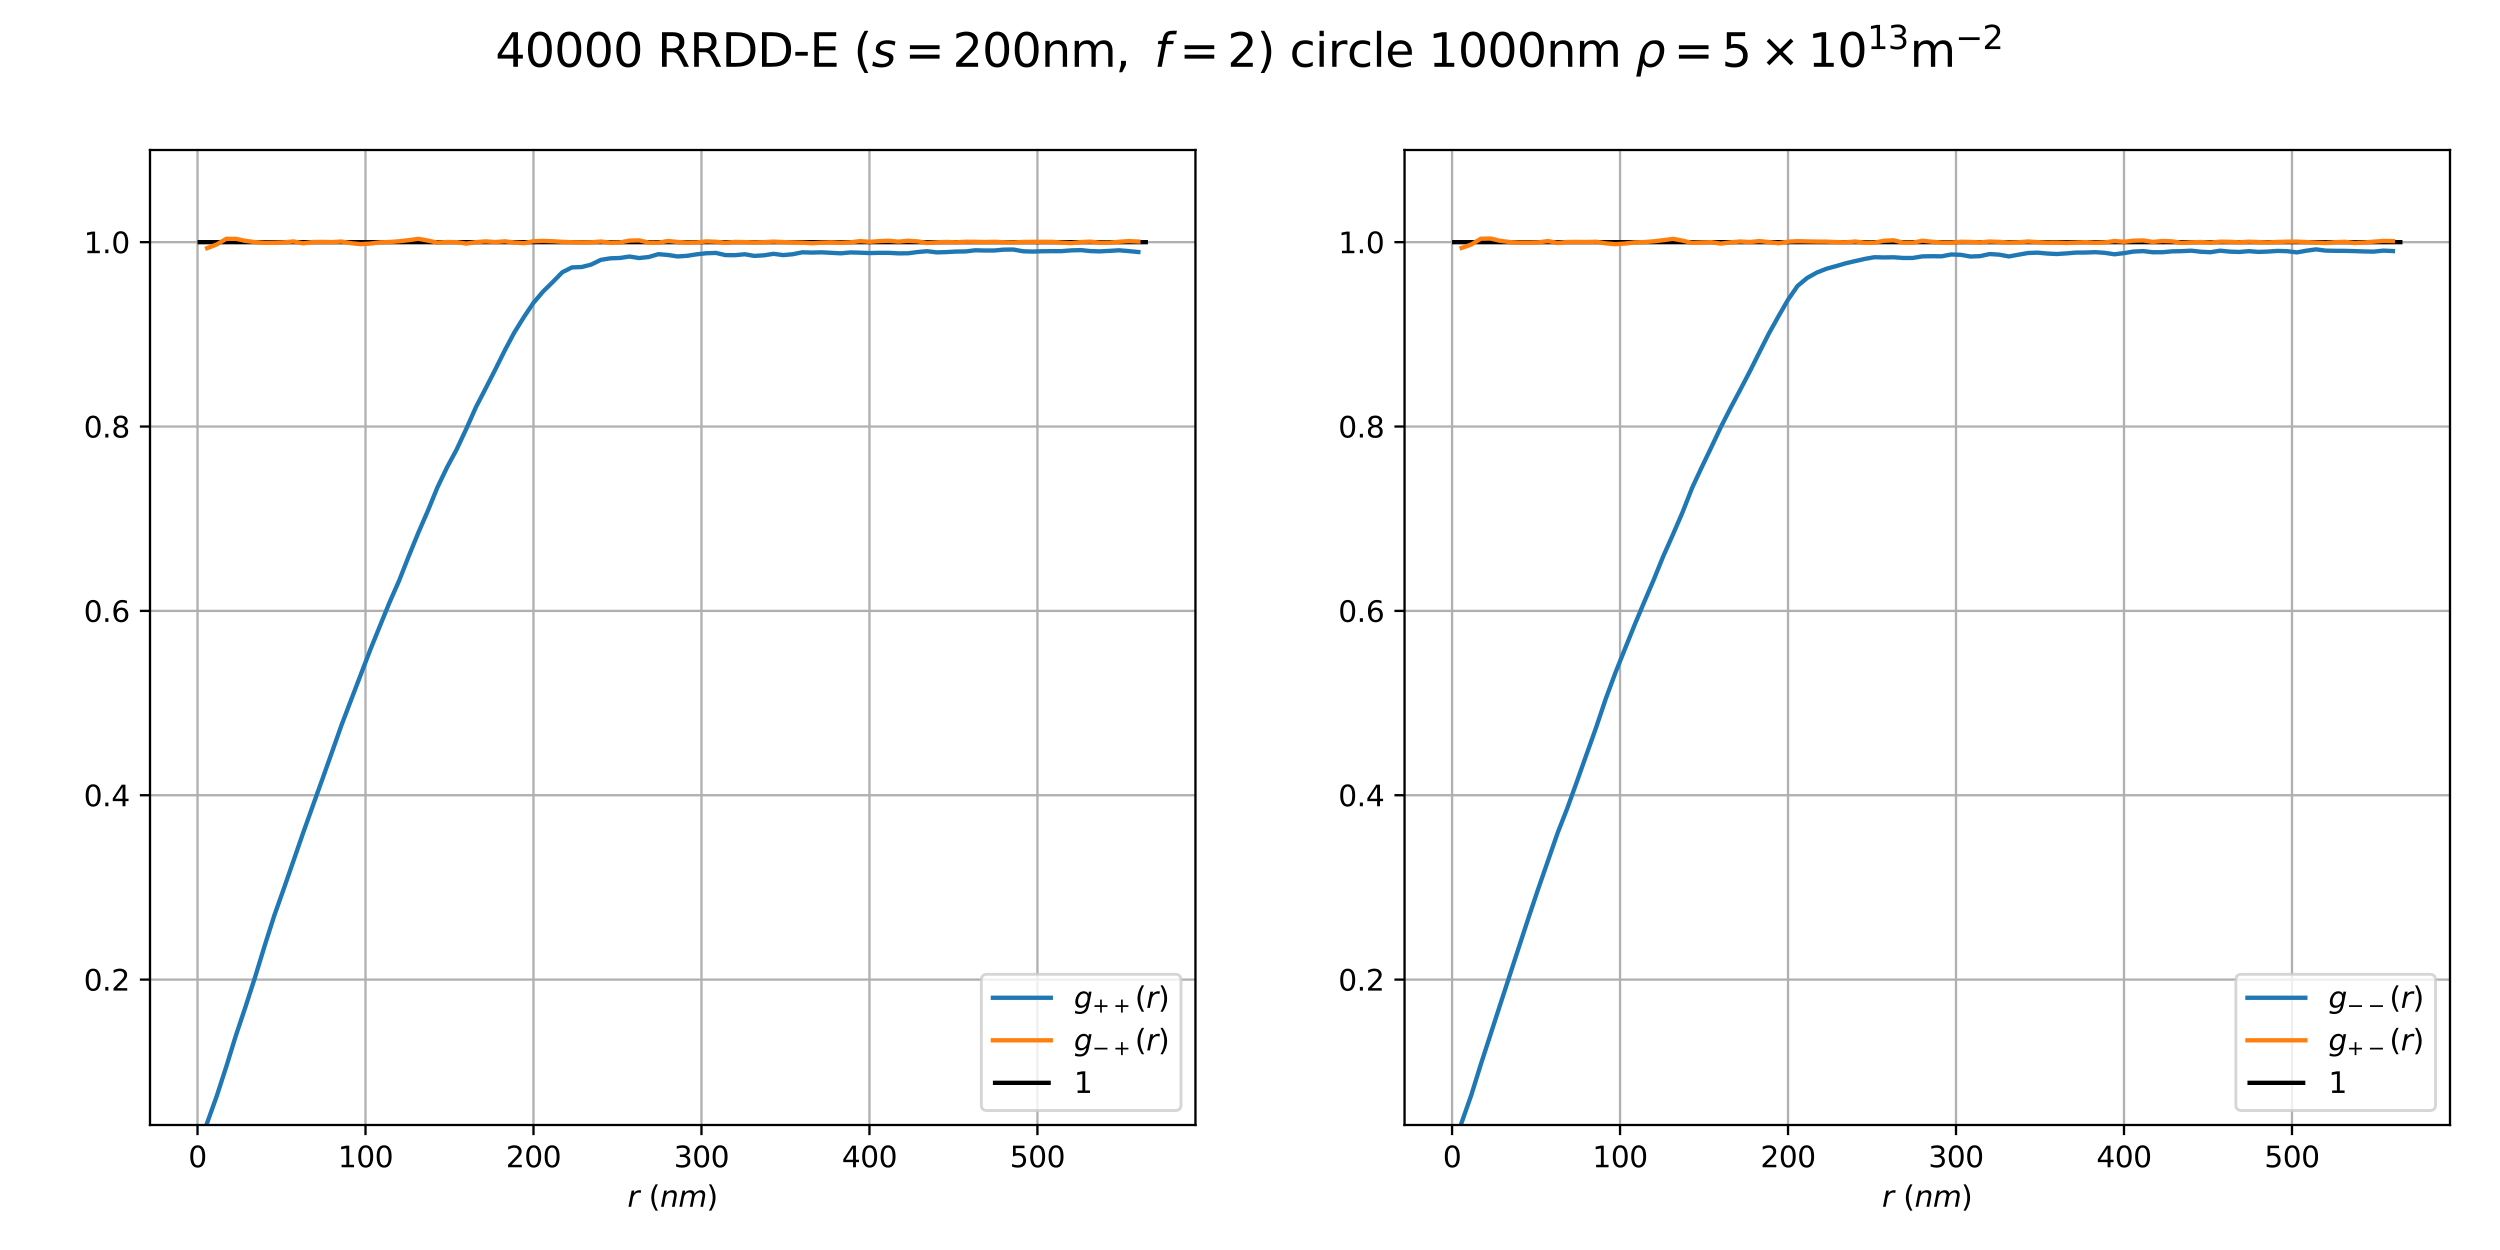 <?xml version="1.0" encoding="utf-8" standalone="no"?>
<!DOCTYPE svg PUBLIC "-//W3C//DTD SVG 1.1//EN"
  "http://www.w3.org/Graphics/SVG/1.1/DTD/svg11.dtd">
<svg height="432pt" version="1.1" viewBox="0 0 864 432" width="864pt" xmlns="http://www.w3.org/2000/svg" xmlns:xlink="http://www.w3.org/1999/xlink">
 <defs>
  <style type="text/css">*{stroke-linecap:butt;stroke-linejoin:round;}</style>
 </defs>
 <g id="figure_1">
  <g id="patch_1">
   <path d="M 0 432 
L 864 432 
L 864 0 
L 0 0 
z
" style="fill:#ffffff;"/>
  </g>
  <g id="axes_1">
   <g id="patch_2">
    <path d="M 51.84 388.8 
L 413.149 388.8 
L 413.149 51.84 
L 51.84 51.84 
z
" style="fill:#ffffff;"/>
   </g>
   <g id="matplotlib.axis_1">
    <g id="xtick_1">
     <g id="line2d_1">
      <path clip-path="url(#p141982bd08)" d="M 68.263 388.8 
L 68.263 51.84 
" style="fill:none;stroke:#b0b0b0;stroke-linecap:square;stroke-width:0.8;"/>
     </g>
     <g id="line2d_2">
      <defs>
       <path d="M 0 0 
L 0 3.5 
" id="m423a35c3a6" style="stroke:#000000;stroke-width:0.8;"/>
      </defs>
      <g>
       <use style="stroke:#000000;stroke-width:0.8;" x="68.263" xlink:href="#m423a35c3a6" y="388.8"/>
      </g>
     </g>
     <g id="text_1">
      <!-- 0 -->
      <g transform="translate(65.082 403.398)scale(0.1 -0.1)">
       <defs>
        <path d="M 2034 4250 
Q 1547 4250 1301 3770 
Q 1056 3291 1056 2328 
Q 1056 1369 1301 889 
Q 1547 409 2034 409 
Q 2525 409 2770 889 
Q 3016 1369 3016 2328 
Q 3016 3291 2770 3770 
Q 2525 4250 2034 4250 
z
M 2034 4750 
Q 2819 4750 3233 4129 
Q 3647 3509 3647 2328 
Q 3647 1150 3233 529 
Q 2819 -91 2034 -91 
Q 1250 -91 836 529 
Q 422 1150 422 2328 
Q 422 3509 836 4129 
Q 1250 4750 2034 4750 
z
" id="DejaVuSans-30" transform="scale(0.016)"/>
       </defs>
       <use xlink:href="#DejaVuSans-30"/>
      </g>
     </g>
    </g>
    <g id="xtick_2">
     <g id="line2d_3">
      <path clip-path="url(#p141982bd08)" d="M 126.318 388.8 
L 126.318 51.84 
" style="fill:none;stroke:#b0b0b0;stroke-linecap:square;stroke-width:0.8;"/>
     </g>
     <g id="line2d_4">
      <g>
       <use style="stroke:#000000;stroke-width:0.8;" x="126.318" xlink:href="#m423a35c3a6" y="388.8"/>
      </g>
     </g>
     <g id="text_2">
      <!-- 100 -->
      <g transform="translate(116.774 403.398)scale(0.1 -0.1)">
       <defs>
        <path d="M 794 531 
L 1825 531 
L 1825 4091 
L 703 3866 
L 703 4441 
L 1819 4666 
L 2450 4666 
L 2450 531 
L 3481 531 
L 3481 0 
L 794 0 
L 794 531 
z
" id="DejaVuSans-31" transform="scale(0.016)"/>
       </defs>
       <use xlink:href="#DejaVuSans-31"/>
       <use x="63.623" xlink:href="#DejaVuSans-30"/>
       <use x="127.246" xlink:href="#DejaVuSans-30"/>
      </g>
     </g>
    </g>
    <g id="xtick_3">
     <g id="line2d_5">
      <path clip-path="url(#p141982bd08)" d="M 184.372 388.8 
L 184.372 51.84 
" style="fill:none;stroke:#b0b0b0;stroke-linecap:square;stroke-width:0.8;"/>
     </g>
     <g id="line2d_6">
      <g>
       <use style="stroke:#000000;stroke-width:0.8;" x="184.372" xlink:href="#m423a35c3a6" y="388.8"/>
      </g>
     </g>
     <g id="text_3">
      <!-- 200 -->
      <g transform="translate(174.829 403.398)scale(0.1 -0.1)">
       <defs>
        <path d="M 1228 531 
L 3431 531 
L 3431 0 
L 469 0 
L 469 531 
Q 828 903 1448 1529 
Q 2069 2156 2228 2338 
Q 2531 2678 2651 2914 
Q 2772 3150 2772 3378 
Q 2772 3750 2511 3984 
Q 2250 4219 1831 4219 
Q 1534 4219 1204 4116 
Q 875 4013 500 3803 
L 500 4441 
Q 881 4594 1212 4672 
Q 1544 4750 1819 4750 
Q 2544 4750 2975 4387 
Q 3406 4025 3406 3419 
Q 3406 3131 3298 2873 
Q 3191 2616 2906 2266 
Q 2828 2175 2409 1742 
Q 1991 1309 1228 531 
z
" id="DejaVuSans-32" transform="scale(0.016)"/>
       </defs>
       <use xlink:href="#DejaVuSans-32"/>
       <use x="63.623" xlink:href="#DejaVuSans-30"/>
       <use x="127.246" xlink:href="#DejaVuSans-30"/>
      </g>
     </g>
    </g>
    <g id="xtick_4">
     <g id="line2d_7">
      <path clip-path="url(#p141982bd08)" d="M 242.427 388.8 
L 242.427 51.84 
" style="fill:none;stroke:#b0b0b0;stroke-linecap:square;stroke-width:0.8;"/>
     </g>
     <g id="line2d_8">
      <g>
       <use style="stroke:#000000;stroke-width:0.8;" x="242.427" xlink:href="#m423a35c3a6" y="388.8"/>
      </g>
     </g>
     <g id="text_4">
      <!-- 300 -->
      <g transform="translate(232.883 403.398)scale(0.1 -0.1)">
       <defs>
        <path d="M 2597 2516 
Q 3050 2419 3304 2112 
Q 3559 1806 3559 1356 
Q 3559 666 3084 287 
Q 2609 -91 1734 -91 
Q 1441 -91 1130 -33 
Q 819 25 488 141 
L 488 750 
Q 750 597 1062 519 
Q 1375 441 1716 441 
Q 2309 441 2620 675 
Q 2931 909 2931 1356 
Q 2931 1769 2642 2001 
Q 2353 2234 1838 2234 
L 1294 2234 
L 1294 2753 
L 1863 2753 
Q 2328 2753 2575 2939 
Q 2822 3125 2822 3475 
Q 2822 3834 2567 4026 
Q 2313 4219 1838 4219 
Q 1578 4219 1281 4162 
Q 984 4106 628 3988 
L 628 4550 
Q 988 4650 1302 4700 
Q 1616 4750 1894 4750 
Q 2613 4750 3031 4423 
Q 3450 4097 3450 3541 
Q 3450 3153 3228 2886 
Q 3006 2619 2597 2516 
z
" id="DejaVuSans-33" transform="scale(0.016)"/>
       </defs>
       <use xlink:href="#DejaVuSans-33"/>
       <use x="63.623" xlink:href="#DejaVuSans-30"/>
       <use x="127.246" xlink:href="#DejaVuSans-30"/>
      </g>
     </g>
    </g>
    <g id="xtick_5">
     <g id="line2d_9">
      <path clip-path="url(#p141982bd08)" d="M 300.481 388.8 
L 300.481 51.84 
" style="fill:none;stroke:#b0b0b0;stroke-linecap:square;stroke-width:0.8;"/>
     </g>
     <g id="line2d_10">
      <g>
       <use style="stroke:#000000;stroke-width:0.8;" x="300.481" xlink:href="#m423a35c3a6" y="388.8"/>
      </g>
     </g>
     <g id="text_5">
      <!-- 400 -->
      <g transform="translate(290.938 403.398)scale(0.1 -0.1)">
       <defs>
        <path d="M 2419 4116 
L 825 1625 
L 2419 1625 
L 2419 4116 
z
M 2253 4666 
L 3047 4666 
L 3047 1625 
L 3713 1625 
L 3713 1100 
L 3047 1100 
L 3047 0 
L 2419 0 
L 2419 1100 
L 313 1100 
L 313 1709 
L 2253 4666 
z
" id="DejaVuSans-34" transform="scale(0.016)"/>
       </defs>
       <use xlink:href="#DejaVuSans-34"/>
       <use x="63.623" xlink:href="#DejaVuSans-30"/>
       <use x="127.246" xlink:href="#DejaVuSans-30"/>
      </g>
     </g>
    </g>
    <g id="xtick_6">
     <g id="line2d_11">
      <path clip-path="url(#p141982bd08)" d="M 358.536 388.8 
L 358.536 51.84 
" style="fill:none;stroke:#b0b0b0;stroke-linecap:square;stroke-width:0.8;"/>
     </g>
     <g id="line2d_12">
      <g>
       <use style="stroke:#000000;stroke-width:0.8;" x="358.536" xlink:href="#m423a35c3a6" y="388.8"/>
      </g>
     </g>
     <g id="text_6">
      <!-- 500 -->
      <g transform="translate(348.992 403.398)scale(0.1 -0.1)">
       <defs>
        <path d="M 691 4666 
L 3169 4666 
L 3169 4134 
L 1269 4134 
L 1269 2991 
Q 1406 3038 1543 3061 
Q 1681 3084 1819 3084 
Q 2600 3084 3056 2656 
Q 3513 2228 3513 1497 
Q 3513 744 3044 326 
Q 2575 -91 1722 -91 
Q 1428 -91 1123 -41 
Q 819 9 494 109 
L 494 744 
Q 775 591 1075 516 
Q 1375 441 1709 441 
Q 2250 441 2565 725 
Q 2881 1009 2881 1497 
Q 2881 1984 2565 2268 
Q 2250 2553 1709 2553 
Q 1456 2553 1204 2497 
Q 953 2441 691 2322 
L 691 4666 
z
" id="DejaVuSans-35" transform="scale(0.016)"/>
       </defs>
       <use xlink:href="#DejaVuSans-35"/>
       <use x="63.623" xlink:href="#DejaVuSans-30"/>
       <use x="127.246" xlink:href="#DejaVuSans-30"/>
      </g>
     </g>
    </g>
    <g id="text_7">
     <!-- $r \ (nm)$ -->
     <g transform="translate(216.845 417.077)scale(0.1 -0.1)">
      <defs>
       <path d="M 2853 2969 
Q 2766 3016 2653 3041 
Q 2541 3066 2413 3066 
Q 1953 3066 1609 2717 
Q 1266 2369 1153 1784 
L 800 0 
L 225 0 
L 909 3500 
L 1484 3500 
L 1375 2956 
Q 1603 3259 1920 3421 
Q 2238 3584 2597 3584 
Q 2691 3584 2781 3573 
Q 2872 3563 2963 3538 
L 2853 2969 
z
" id="DejaVuSans-Oblique-72" transform="scale(0.016)"/>
       <path d="M 1984 4856 
Q 1566 4138 1362 3434 
Q 1159 2731 1159 2009 
Q 1159 1288 1364 580 
Q 1569 -128 1984 -844 
L 1484 -844 
Q 1016 -109 783 600 
Q 550 1309 550 2009 
Q 550 2706 781 3412 
Q 1013 4119 1484 4856 
L 1984 4856 
z
" id="DejaVuSans-28" transform="scale(0.016)"/>
       <path d="M 3566 2113 
L 3156 0 
L 2578 0 
L 2988 2091 
Q 3016 2238 3031 2350 
Q 3047 2463 3047 2528 
Q 3047 2791 2881 2937 
Q 2716 3084 2419 3084 
Q 1956 3084 1622 2776 
Q 1288 2469 1184 1941 
L 800 0 
L 225 0 
L 903 3500 
L 1478 3500 
L 1363 2950 
Q 1603 3253 1940 3418 
Q 2278 3584 2650 3584 
Q 3113 3584 3367 3334 
Q 3622 3084 3622 2631 
Q 3622 2519 3608 2391 
Q 3594 2263 3566 2113 
z
" id="DejaVuSans-Oblique-6e" transform="scale(0.016)"/>
       <path d="M 5747 2113 
L 5338 0 
L 4763 0 
L 5166 2094 
Q 5191 2228 5203 2325 
Q 5216 2422 5216 2491 
Q 5216 2772 5059 2928 
Q 4903 3084 4622 3084 
Q 4203 3084 3875 2770 
Q 3547 2456 3450 1953 
L 3066 0 
L 2491 0 
L 2900 2094 
Q 2925 2209 2937 2307 
Q 2950 2406 2950 2484 
Q 2950 2769 2794 2926 
Q 2638 3084 2363 3084 
Q 1938 3084 1609 2770 
Q 1281 2456 1184 1953 
L 800 0 
L 225 0 
L 909 3500 
L 1484 3500 
L 1375 2956 
Q 1609 3263 1923 3423 
Q 2238 3584 2597 3584 
Q 2978 3584 3223 3384 
Q 3469 3184 3519 2828 
Q 3781 3197 4126 3390 
Q 4472 3584 4856 3584 
Q 5306 3584 5551 3325 
Q 5797 3066 5797 2591 
Q 5797 2488 5784 2364 
Q 5772 2241 5747 2113 
z
" id="DejaVuSans-Oblique-6d" transform="scale(0.016)"/>
       <path d="M 513 4856 
L 1013 4856 
Q 1481 4119 1714 3412 
Q 1947 2706 1947 2009 
Q 1947 1309 1714 600 
Q 1481 -109 1013 -844 
L 513 -844 
Q 928 -128 1133 580 
Q 1338 1288 1338 2009 
Q 1338 2731 1133 3434 
Q 928 4138 513 4856 
z
" id="DejaVuSans-29" transform="scale(0.016)"/>
      </defs>
      <use transform="translate(0 0.125)" xlink:href="#DejaVuSans-Oblique-72"/>
      <use transform="translate(73.584 0.125)" xlink:href="#DejaVuSans-28"/>
      <use transform="translate(112.597 0.125)" xlink:href="#DejaVuSans-Oblique-6e"/>
      <use transform="translate(175.976 0.125)" xlink:href="#DejaVuSans-Oblique-6d"/>
      <use transform="translate(273.388 0.125)" xlink:href="#DejaVuSans-29"/>
     </g>
    </g>
   </g>
   <g id="matplotlib.axis_2">
    <g id="ytick_1">
     <g id="line2d_13">
      <path clip-path="url(#p141982bd08)" d="M 51.84 338.552 
L 413.149 338.552 
" style="fill:none;stroke:#b0b0b0;stroke-linecap:square;stroke-width:0.8;"/>
     </g>
     <g id="line2d_14">
      <defs>
       <path d="M 0 0 
L -3.5 0 
" id="md2af8fa61a" style="stroke:#000000;stroke-width:0.8;"/>
      </defs>
      <g>
       <use style="stroke:#000000;stroke-width:0.8;" x="51.84" xlink:href="#md2af8fa61a" y="338.552"/>
      </g>
     </g>
     <g id="text_8">
      <!-- 0.2 -->
      <g transform="translate(28.937 342.351)scale(0.1 -0.1)">
       <defs>
        <path d="M 684 794 
L 1344 794 
L 1344 0 
L 684 0 
L 684 794 
z
" id="DejaVuSans-2e" transform="scale(0.016)"/>
       </defs>
       <use xlink:href="#DejaVuSans-30"/>
       <use x="63.623" xlink:href="#DejaVuSans-2e"/>
       <use x="95.41" xlink:href="#DejaVuSans-32"/>
      </g>
     </g>
    </g>
    <g id="ytick_2">
     <g id="line2d_15">
      <path clip-path="url(#p141982bd08)" d="M 51.84 274.838 
L 413.149 274.838 
" style="fill:none;stroke:#b0b0b0;stroke-linecap:square;stroke-width:0.8;"/>
     </g>
     <g id="line2d_16">
      <g>
       <use style="stroke:#000000;stroke-width:0.8;" x="51.84" xlink:href="#md2af8fa61a" y="274.838"/>
      </g>
     </g>
     <g id="text_9">
      <!-- 0.4 -->
      <g transform="translate(28.937 278.638)scale(0.1 -0.1)">
       <use xlink:href="#DejaVuSans-30"/>
       <use x="63.623" xlink:href="#DejaVuSans-2e"/>
       <use x="95.41" xlink:href="#DejaVuSans-34"/>
      </g>
     </g>
    </g>
    <g id="ytick_3">
     <g id="line2d_17">
      <path clip-path="url(#p141982bd08)" d="M 51.84 211.125 
L 413.149 211.125 
" style="fill:none;stroke:#b0b0b0;stroke-linecap:square;stroke-width:0.8;"/>
     </g>
     <g id="line2d_18">
      <g>
       <use style="stroke:#000000;stroke-width:0.8;" x="51.84" xlink:href="#md2af8fa61a" y="211.125"/>
      </g>
     </g>
     <g id="text_10">
      <!-- 0.6 -->
      <g transform="translate(28.937 214.924)scale(0.1 -0.1)">
       <defs>
        <path d="M 2113 2584 
Q 1688 2584 1439 2293 
Q 1191 2003 1191 1497 
Q 1191 994 1439 701 
Q 1688 409 2113 409 
Q 2538 409 2786 701 
Q 3034 994 3034 1497 
Q 3034 2003 2786 2293 
Q 2538 2584 2113 2584 
z
M 3366 4563 
L 3366 3988 
Q 3128 4100 2886 4159 
Q 2644 4219 2406 4219 
Q 1781 4219 1451 3797 
Q 1122 3375 1075 2522 
Q 1259 2794 1537 2939 
Q 1816 3084 2150 3084 
Q 2853 3084 3261 2657 
Q 3669 2231 3669 1497 
Q 3669 778 3244 343 
Q 2819 -91 2113 -91 
Q 1303 -91 875 529 
Q 447 1150 447 2328 
Q 447 3434 972 4092 
Q 1497 4750 2381 4750 
Q 2619 4750 2861 4703 
Q 3103 4656 3366 4563 
z
" id="DejaVuSans-36" transform="scale(0.016)"/>
       </defs>
       <use xlink:href="#DejaVuSans-30"/>
       <use x="63.623" xlink:href="#DejaVuSans-2e"/>
       <use x="95.41" xlink:href="#DejaVuSans-36"/>
      </g>
     </g>
    </g>
    <g id="ytick_4">
     <g id="line2d_19">
      <path clip-path="url(#p141982bd08)" d="M 51.84 147.411 
L 413.149 147.411 
" style="fill:none;stroke:#b0b0b0;stroke-linecap:square;stroke-width:0.8;"/>
     </g>
     <g id="line2d_20">
      <g>
       <use style="stroke:#000000;stroke-width:0.8;" x="51.84" xlink:href="#md2af8fa61a" y="147.411"/>
      </g>
     </g>
     <g id="text_11">
      <!-- 0.8 -->
      <g transform="translate(28.937 151.21)scale(0.1 -0.1)">
       <defs>
        <path d="M 2034 2216 
Q 1584 2216 1326 1975 
Q 1069 1734 1069 1313 
Q 1069 891 1326 650 
Q 1584 409 2034 409 
Q 2484 409 2743 651 
Q 3003 894 3003 1313 
Q 3003 1734 2745 1975 
Q 2488 2216 2034 2216 
z
M 1403 2484 
Q 997 2584 770 2862 
Q 544 3141 544 3541 
Q 544 4100 942 4425 
Q 1341 4750 2034 4750 
Q 2731 4750 3128 4425 
Q 3525 4100 3525 3541 
Q 3525 3141 3298 2862 
Q 3072 2584 2669 2484 
Q 3125 2378 3379 2068 
Q 3634 1759 3634 1313 
Q 3634 634 3220 271 
Q 2806 -91 2034 -91 
Q 1263 -91 848 271 
Q 434 634 434 1313 
Q 434 1759 690 2068 
Q 947 2378 1403 2484 
z
M 1172 3481 
Q 1172 3119 1398 2916 
Q 1625 2713 2034 2713 
Q 2441 2713 2670 2916 
Q 2900 3119 2900 3481 
Q 2900 3844 2670 4047 
Q 2441 4250 2034 4250 
Q 1625 4250 1398 4047 
Q 1172 3844 1172 3481 
z
" id="DejaVuSans-38" transform="scale(0.016)"/>
       </defs>
       <use xlink:href="#DejaVuSans-30"/>
       <use x="63.623" xlink:href="#DejaVuSans-2e"/>
       <use x="95.41" xlink:href="#DejaVuSans-38"/>
      </g>
     </g>
    </g>
    <g id="ytick_5">
     <g id="line2d_21">
      <path clip-path="url(#p141982bd08)" d="M 51.84 83.697 
L 413.149 83.697 
" style="fill:none;stroke:#b0b0b0;stroke-linecap:square;stroke-width:0.8;"/>
     </g>
     <g id="line2d_22">
      <g>
       <use style="stroke:#000000;stroke-width:0.8;" x="51.84" xlink:href="#md2af8fa61a" y="83.697"/>
      </g>
     </g>
     <g id="text_12">
      <!-- 1.0 -->
      <g transform="translate(28.937 87.496)scale(0.1 -0.1)">
       <use xlink:href="#DejaVuSans-31"/>
       <use x="63.623" xlink:href="#DejaVuSans-2e"/>
       <use x="95.41" xlink:href="#DejaVuSans-30"/>
      </g>
     </g>
    </g>
   </g>
   <g id="LineCollection_1">
    <path clip-path="url(#p141982bd08)" d="M 68.263 83.697 
L 396.726 83.697 
" style="fill:none;stroke:#000000;stroke-width:1.5;"/>
   </g>
   <g id="line2d_23">
    <path clip-path="url(#p141982bd08)" d="M 71.581 388.091 
L 74.899 378.823 
L 78.217 368.58 
L 81.534 357.851 
L 84.852 347.924 
L 88.17 337.655 
L 91.488 326.781 
L 94.806 316.372 
L 98.123 307.013 
L 101.441 297.453 
L 104.759 287.859 
L 108.077 278.565 
L 111.395 269.316 
L 114.712 259.981 
L 118.03 250.582 
L 121.348 241.868 
L 124.666 233.182 
L 127.984 224.515 
L 131.301 216.338 
L 134.619 208.197 
L 137.937 200.663 
L 141.255 192.219 
L 144.573 184.114 
L 147.89 176.48 
L 151.208 168.364 
L 154.526 161.455 
L 157.844 155.287 
L 161.162 148.18 
L 164.48 140.723 
L 167.797 134.321 
L 171.115 127.818 
L 174.433 121.145 
L 177.751 114.903 
L 181.069 109.567 
L 184.386 104.624 
L 187.704 100.733 
L 191.022 97.474 
L 194.34 94.089 
L 197.658 92.416 
L 200.975 92.288 
L 204.293 91.448 
L 207.611 89.818 
L 210.929 89.275 
L 214.247 89.157 
L 217.564 88.66 
L 220.882 89.18 
L 224.2 88.829 
L 227.518 87.845 
L 230.836 88.116 
L 234.153 88.634 
L 237.471 88.411 
L 240.789 87.89 
L 244.107 87.52 
L 247.425 87.411 
L 250.742 88.167 
L 254.06 88.181 
L 257.378 87.875 
L 260.696 88.442 
L 264.014 88.239 
L 267.332 87.724 
L 270.649 88.162 
L 273.967 87.866 
L 277.285 87.194 
L 280.603 87.29 
L 283.921 87.203 
L 287.238 87.376 
L 290.556 87.55 
L 293.874 87.242 
L 297.192 87.324 
L 300.51 87.462 
L 303.827 87.377 
L 307.145 87.379 
L 310.463 87.562 
L 313.781 87.538 
L 317.099 87.099 
L 320.416 86.812 
L 323.734 87.225 
L 327.052 87.122 
L 330.37 86.939 
L 333.688 86.9 
L 337.005 86.496 
L 340.323 86.581 
L 343.641 86.567 
L 346.959 86.271 
L 350.277 86.253 
L 353.594 86.843 
L 356.912 86.946 
L 360.23 86.829 
L 363.548 86.807 
L 366.866 86.795 
L 370.184 86.531 
L 373.501 86.429 
L 376.819 86.776 
L 380.137 86.877 
L 383.455 86.698 
L 386.773 86.504 
L 390.09 86.776 
L 393.408 87.1 
" style="fill:none;stroke:#1f77b4;stroke-linecap:square;stroke-width:1.5;"/>
   </g>
   <g id="line2d_24">
    <path clip-path="url(#p141982bd08)" d="M 71.581 85.766 
L 74.899 84.471 
L 78.217 82.525 
L 81.534 82.546 
L 84.852 83.251 
L 88.17 83.672 
L 91.488 83.928 
L 94.806 83.88 
L 98.123 83.758 
L 101.441 83.435 
L 104.759 84.102 
L 108.077 83.64 
L 111.395 83.601 
L 114.712 83.677 
L 118.03 83.471 
L 121.348 84.047 
L 124.666 84.379 
L 127.984 84.176 
L 131.301 83.761 
L 134.619 83.641 
L 137.937 83.383 
L 141.255 83.004 
L 144.573 82.533 
L 147.89 83.145 
L 151.208 83.855 
L 154.526 83.638 
L 157.844 83.689 
L 161.162 84.175 
L 164.48 83.688 
L 167.797 83.42 
L 171.115 83.659 
L 174.433 83.395 
L 177.751 83.812 
L 181.069 84.056 
L 184.386 83.36 
L 187.704 83.255 
L 191.022 83.377 
L 194.34 83.579 
L 197.658 83.719 
L 200.975 83.757 
L 204.293 83.747 
L 207.611 83.468 
L 210.929 83.859 
L 214.247 83.786 
L 217.564 83.153 
L 220.882 83.067 
L 224.2 83.842 
L 227.518 83.887 
L 230.836 83.287 
L 234.153 83.628 
L 237.471 83.838 
L 240.789 83.797 
L 244.107 83.422 
L 247.425 83.557 
L 250.742 83.899 
L 254.06 83.598 
L 257.378 83.669 
L 260.696 83.796 
L 264.014 83.69 
L 267.332 83.5 
L 270.649 83.665 
L 273.967 83.757 
L 277.285 83.858 
L 280.603 84.059 
L 283.921 83.862 
L 287.238 83.746 
L 290.556 83.907 
L 293.874 83.748 
L 297.192 83.327 
L 300.51 83.576 
L 303.827 83.332 
L 307.145 83.208 
L 310.463 83.522 
L 313.781 83.207 
L 317.099 83.416 
L 320.416 83.973 
L 323.734 83.761 
L 327.052 83.611 
L 330.37 83.744 
L 333.688 83.556 
L 337.005 83.568 
L 340.323 83.644 
L 343.641 83.563 
L 346.959 83.72 
L 350.277 83.802 
L 353.594 83.611 
L 356.912 83.583 
L 360.23 83.566 
L 363.548 83.576 
L 366.866 83.84 
L 370.184 84.027 
L 373.501 83.668 
L 376.819 83.504 
L 380.137 83.888 
L 383.455 83.853 
L 386.773 83.551 
L 390.09 83.323 
L 393.408 83.483 
" style="fill:none;stroke:#ff7f0e;stroke-linecap:square;stroke-width:1.5;"/>
   </g>
   <g id="patch_3">
    <path d="M 51.84 388.8 
L 51.84 51.84 
" style="fill:none;stroke:#000000;stroke-linecap:square;stroke-linejoin:miter;stroke-width:0.8;"/>
   </g>
   <g id="patch_4">
    <path d="M 413.149 388.8 
L 413.149 51.84 
" style="fill:none;stroke:#000000;stroke-linecap:square;stroke-linejoin:miter;stroke-width:0.8;"/>
   </g>
   <g id="patch_5">
    <path d="M 51.84 388.8 
L 413.149 388.8 
" style="fill:none;stroke:#000000;stroke-linecap:square;stroke-linejoin:miter;stroke-width:0.8;"/>
   </g>
   <g id="patch_6">
    <path d="M 51.84 51.84 
L 413.149 51.84 
" style="fill:none;stroke:#000000;stroke-linecap:square;stroke-linejoin:miter;stroke-width:0.8;"/>
   </g>
   <g id="legend_1">
    <g id="patch_7">
     <path d="M 341.149 383.8 
L 406.149 383.8 
Q 408.149 383.8 408.149 381.8 
L 408.149 338.722 
Q 408.149 336.722 406.149 336.722 
L 341.149 336.722 
Q 339.149 336.722 339.149 338.722 
L 339.149 381.8 
Q 339.149 383.8 341.149 383.8 
z
" style="fill:#ffffff;opacity:0.8;stroke:#cccccc;stroke-linejoin:miter;"/>
    </g>
    <g id="line2d_25">
     <path d="M 343.149 344.822 
L 363.149 344.822 
" style="fill:none;stroke:#1f77b4;stroke-linecap:square;stroke-width:1.5;"/>
    </g>
    <g id="line2d_26"/>
    <g id="text_13">
     <!-- $g_{++}(r)$ -->
     <g transform="translate(371.149 348.322)scale(0.1 -0.1)">
      <defs>
       <path d="M 3816 3500 
L 3219 434 
Q 3047 -456 2561 -893 
Q 2075 -1331 1253 -1331 
Q 950 -1331 690 -1286 
Q 431 -1241 206 -1147 
L 313 -588 
Q 525 -725 762 -790 
Q 1000 -856 1269 -856 
Q 1816 -856 2167 -557 
Q 2519 -259 2631 300 
L 2681 563 
Q 2441 288 2122 144 
Q 1803 0 1434 0 
Q 903 0 598 351 
Q 294 703 294 1319 
Q 294 1803 478 2267 
Q 663 2731 997 3091 
Q 1219 3328 1514 3456 
Q 1809 3584 2131 3584 
Q 2484 3584 2746 3420 
Q 3009 3256 3138 2956 
L 3238 3500 
L 3816 3500 
z
M 2950 2216 
Q 2950 2641 2750 2872 
Q 2550 3103 2181 3103 
Q 1953 3103 1747 3012 
Q 1541 2922 1394 2759 
Q 1156 2491 1023 2127 
Q 891 1763 891 1375 
Q 891 944 1092 712 
Q 1294 481 1672 481 
Q 2219 481 2584 976 
Q 2950 1472 2950 2216 
z
" id="DejaVuSans-Oblique-67" transform="scale(0.016)"/>
       <path d="M 2944 4013 
L 2944 2272 
L 4684 2272 
L 4684 1741 
L 2944 1741 
L 2944 0 
L 2419 0 
L 2419 1741 
L 678 1741 
L 678 2272 
L 2419 2272 
L 2419 4013 
L 2944 4013 
z
" id="DejaVuSans-2b" transform="scale(0.016)"/>
      </defs>
      <use transform="translate(0 0.125)" xlink:href="#DejaVuSans-Oblique-67"/>
      <use transform="translate(63.477 -16.281)scale(0.7)" xlink:href="#DejaVuSans-2b"/>
      <use transform="translate(135.767 -16.281)scale(0.7)" xlink:href="#DejaVuSans-2b"/>
      <use transform="translate(210.791 0.125)" xlink:href="#DejaVuSans-28"/>
      <use transform="translate(249.805 0.125)" xlink:href="#DejaVuSans-Oblique-72"/>
      <use transform="translate(290.918 0.125)" xlink:href="#DejaVuSans-29"/>
     </g>
    </g>
    <g id="line2d_27">
     <path d="M 343.149 359.522 
L 363.149 359.522 
" style="fill:none;stroke:#ff7f0e;stroke-linecap:square;stroke-width:1.5;"/>
    </g>
    <g id="line2d_28"/>
    <g id="text_14">
     <!-- $g_{-+}(r)$ -->
     <g transform="translate(371.149 363.022)scale(0.1 -0.1)">
      <defs>
       <path d="M 678 2272 
L 4684 2272 
L 4684 1741 
L 678 1741 
L 678 2272 
z
" id="DejaVuSans-2212" transform="scale(0.016)"/>
      </defs>
      <use transform="translate(0 0.125)" xlink:href="#DejaVuSans-Oblique-67"/>
      <use transform="translate(63.477 -16.281)scale(0.7)" xlink:href="#DejaVuSans-2212"/>
      <use transform="translate(135.767 -16.281)scale(0.7)" xlink:href="#DejaVuSans-2b"/>
      <use transform="translate(210.791 0.125)" xlink:href="#DejaVuSans-28"/>
      <use transform="translate(249.805 0.125)" xlink:href="#DejaVuSans-Oblique-72"/>
      <use transform="translate(290.918 0.125)" xlink:href="#DejaVuSans-29"/>
     </g>
    </g>
    <g id="line2d_29">
     <path d="M 343.149 374.22 
L 363.149 374.22 
" style="fill:none;stroke:#000000;stroke-width:1.5;"/>
    </g>
    <g id="text_15">
     <!-- $1$ -->
     <g transform="translate(371.149 377.72)scale(0.1 -0.1)">
      <use transform="translate(0 0.094)" xlink:href="#DejaVuSans-31"/>
     </g>
    </g>
   </g>
  </g>
  <g id="axes_2">
   <g id="patch_8">
    <path d="M 485.411 388.8 
L 846.72 388.8 
L 846.72 51.84 
L 485.411 51.84 
z
" style="fill:#ffffff;"/>
   </g>
   <g id="matplotlib.axis_3">
    <g id="xtick_7">
     <g id="line2d_30">
      <path clip-path="url(#p366558d572)" d="M 501.834 388.8 
L 501.834 51.84 
" style="fill:none;stroke:#b0b0b0;stroke-linecap:square;stroke-width:0.8;"/>
     </g>
     <g id="line2d_31">
      <g>
       <use style="stroke:#000000;stroke-width:0.8;" x="501.834" xlink:href="#m423a35c3a6" y="388.8"/>
      </g>
     </g>
     <g id="text_16">
      <!-- 0 -->
      <g transform="translate(498.653 403.398)scale(0.1 -0.1)">
       <use xlink:href="#DejaVuSans-30"/>
      </g>
     </g>
    </g>
    <g id="xtick_8">
     <g id="line2d_32">
      <path clip-path="url(#p366558d572)" d="M 559.889 388.8 
L 559.889 51.84 
" style="fill:none;stroke:#b0b0b0;stroke-linecap:square;stroke-width:0.8;"/>
     </g>
     <g id="line2d_33">
      <g>
       <use style="stroke:#000000;stroke-width:0.8;" x="559.889" xlink:href="#m423a35c3a6" y="388.8"/>
      </g>
     </g>
     <g id="text_17">
      <!-- 100 -->
      <g transform="translate(550.345 403.398)scale(0.1 -0.1)">
       <use xlink:href="#DejaVuSans-31"/>
       <use x="63.623" xlink:href="#DejaVuSans-30"/>
       <use x="127.246" xlink:href="#DejaVuSans-30"/>
      </g>
     </g>
    </g>
    <g id="xtick_9">
     <g id="line2d_34">
      <path clip-path="url(#p366558d572)" d="M 617.943 388.8 
L 617.943 51.84 
" style="fill:none;stroke:#b0b0b0;stroke-linecap:square;stroke-width:0.8;"/>
     </g>
     <g id="line2d_35">
      <g>
       <use style="stroke:#000000;stroke-width:0.8;" x="617.943" xlink:href="#m423a35c3a6" y="388.8"/>
      </g>
     </g>
     <g id="text_18">
      <!-- 200 -->
      <g transform="translate(608.399 403.398)scale(0.1 -0.1)">
       <use xlink:href="#DejaVuSans-32"/>
       <use x="63.623" xlink:href="#DejaVuSans-30"/>
       <use x="127.246" xlink:href="#DejaVuSans-30"/>
      </g>
     </g>
    </g>
    <g id="xtick_10">
     <g id="line2d_36">
      <path clip-path="url(#p366558d572)" d="M 675.998 388.8 
L 675.998 51.84 
" style="fill:none;stroke:#b0b0b0;stroke-linecap:square;stroke-width:0.8;"/>
     </g>
     <g id="line2d_37">
      <g>
       <use style="stroke:#000000;stroke-width:0.8;" x="675.998" xlink:href="#m423a35c3a6" y="388.8"/>
      </g>
     </g>
     <g id="text_19">
      <!-- 300 -->
      <g transform="translate(666.454 403.398)scale(0.1 -0.1)">
       <use xlink:href="#DejaVuSans-33"/>
       <use x="63.623" xlink:href="#DejaVuSans-30"/>
       <use x="127.246" xlink:href="#DejaVuSans-30"/>
      </g>
     </g>
    </g>
    <g id="xtick_11">
     <g id="line2d_38">
      <path clip-path="url(#p366558d572)" d="M 734.052 388.8 
L 734.052 51.84 
" style="fill:none;stroke:#b0b0b0;stroke-linecap:square;stroke-width:0.8;"/>
     </g>
     <g id="line2d_39">
      <g>
       <use style="stroke:#000000;stroke-width:0.8;" x="734.052" xlink:href="#m423a35c3a6" y="388.8"/>
      </g>
     </g>
     <g id="text_20">
      <!-- 400 -->
      <g transform="translate(724.509 403.398)scale(0.1 -0.1)">
       <use xlink:href="#DejaVuSans-34"/>
       <use x="63.623" xlink:href="#DejaVuSans-30"/>
       <use x="127.246" xlink:href="#DejaVuSans-30"/>
      </g>
     </g>
    </g>
    <g id="xtick_12">
     <g id="line2d_40">
      <path clip-path="url(#p366558d572)" d="M 792.107 388.8 
L 792.107 51.84 
" style="fill:none;stroke:#b0b0b0;stroke-linecap:square;stroke-width:0.8;"/>
     </g>
     <g id="line2d_41">
      <g>
       <use style="stroke:#000000;stroke-width:0.8;" x="792.107" xlink:href="#m423a35c3a6" y="388.8"/>
      </g>
     </g>
     <g id="text_21">
      <!-- 500 -->
      <g transform="translate(782.563 403.398)scale(0.1 -0.1)">
       <use xlink:href="#DejaVuSans-35"/>
       <use x="63.623" xlink:href="#DejaVuSans-30"/>
       <use x="127.246" xlink:href="#DejaVuSans-30"/>
      </g>
     </g>
    </g>
    <g id="text_22">
     <!-- $r \ (nm)$ -->
     <g transform="translate(650.415 417.077)scale(0.1 -0.1)">
      <use transform="translate(0 0.125)" xlink:href="#DejaVuSans-Oblique-72"/>
      <use transform="translate(73.584 0.125)" xlink:href="#DejaVuSans-28"/>
      <use transform="translate(112.597 0.125)" xlink:href="#DejaVuSans-Oblique-6e"/>
      <use transform="translate(175.976 0.125)" xlink:href="#DejaVuSans-Oblique-6d"/>
      <use transform="translate(273.388 0.125)" xlink:href="#DejaVuSans-29"/>
     </g>
    </g>
   </g>
   <g id="matplotlib.axis_4">
    <g id="ytick_6">
     <g id="line2d_42">
      <path clip-path="url(#p366558d572)" d="M 485.411 338.552 
L 846.72 338.552 
" style="fill:none;stroke:#b0b0b0;stroke-linecap:square;stroke-width:0.8;"/>
     </g>
     <g id="line2d_43">
      <g>
       <use style="stroke:#000000;stroke-width:0.8;" x="485.411" xlink:href="#md2af8fa61a" y="338.552"/>
      </g>
     </g>
     <g id="text_23">
      <!-- 0.2 -->
      <g transform="translate(462.508 342.351)scale(0.1 -0.1)">
       <use xlink:href="#DejaVuSans-30"/>
       <use x="63.623" xlink:href="#DejaVuSans-2e"/>
       <use x="95.41" xlink:href="#DejaVuSans-32"/>
      </g>
     </g>
    </g>
    <g id="ytick_7">
     <g id="line2d_44">
      <path clip-path="url(#p366558d572)" d="M 485.411 274.838 
L 846.72 274.838 
" style="fill:none;stroke:#b0b0b0;stroke-linecap:square;stroke-width:0.8;"/>
     </g>
     <g id="line2d_45">
      <g>
       <use style="stroke:#000000;stroke-width:0.8;" x="485.411" xlink:href="#md2af8fa61a" y="274.838"/>
      </g>
     </g>
     <g id="text_24">
      <!-- 0.4 -->
      <g transform="translate(462.508 278.638)scale(0.1 -0.1)">
       <use xlink:href="#DejaVuSans-30"/>
       <use x="63.623" xlink:href="#DejaVuSans-2e"/>
       <use x="95.41" xlink:href="#DejaVuSans-34"/>
      </g>
     </g>
    </g>
    <g id="ytick_8">
     <g id="line2d_46">
      <path clip-path="url(#p366558d572)" d="M 485.411 211.125 
L 846.72 211.125 
" style="fill:none;stroke:#b0b0b0;stroke-linecap:square;stroke-width:0.8;"/>
     </g>
     <g id="line2d_47">
      <g>
       <use style="stroke:#000000;stroke-width:0.8;" x="485.411" xlink:href="#md2af8fa61a" y="211.125"/>
      </g>
     </g>
     <g id="text_25">
      <!-- 0.6 -->
      <g transform="translate(462.508 214.924)scale(0.1 -0.1)">
       <use xlink:href="#DejaVuSans-30"/>
       <use x="63.623" xlink:href="#DejaVuSans-2e"/>
       <use x="95.41" xlink:href="#DejaVuSans-36"/>
      </g>
     </g>
    </g>
    <g id="ytick_9">
     <g id="line2d_48">
      <path clip-path="url(#p366558d572)" d="M 485.411 147.411 
L 846.72 147.411 
" style="fill:none;stroke:#b0b0b0;stroke-linecap:square;stroke-width:0.8;"/>
     </g>
     <g id="line2d_49">
      <g>
       <use style="stroke:#000000;stroke-width:0.8;" x="485.411" xlink:href="#md2af8fa61a" y="147.411"/>
      </g>
     </g>
     <g id="text_26">
      <!-- 0.8 -->
      <g transform="translate(462.508 151.21)scale(0.1 -0.1)">
       <use xlink:href="#DejaVuSans-30"/>
       <use x="63.623" xlink:href="#DejaVuSans-2e"/>
       <use x="95.41" xlink:href="#DejaVuSans-38"/>
      </g>
     </g>
    </g>
    <g id="ytick_10">
     <g id="line2d_50">
      <path clip-path="url(#p366558d572)" d="M 485.411 83.697 
L 846.72 83.697 
" style="fill:none;stroke:#b0b0b0;stroke-linecap:square;stroke-width:0.8;"/>
     </g>
     <g id="line2d_51">
      <g>
       <use style="stroke:#000000;stroke-width:0.8;" x="485.411" xlink:href="#md2af8fa61a" y="83.697"/>
      </g>
     </g>
     <g id="text_27">
      <!-- 1.0 -->
      <g transform="translate(462.508 87.496)scale(0.1 -0.1)">
       <use xlink:href="#DejaVuSans-31"/>
       <use x="63.623" xlink:href="#DejaVuSans-2e"/>
       <use x="95.41" xlink:href="#DejaVuSans-30"/>
      </g>
     </g>
    </g>
   </g>
   <g id="LineCollection_2">
    <path clip-path="url(#p366558d572)" d="M 501.834 83.697 
L 830.297 83.697 
" style="fill:none;stroke:#000000;stroke-width:1.5;"/>
   </g>
   <g id="line2d_52">
    <path clip-path="url(#p366558d572)" d="M 505.152 387.926 
L 508.47 378.469 
L 511.787 367.795 
L 515.105 357.575 
L 518.423 347.327 
L 521.741 337.135 
L 525.059 326.936 
L 528.376 316.806 
L 531.694 306.942 
L 535.012 297.402 
L 538.33 287.828 
L 541.648 279.344 
L 544.966 270.133 
L 548.283 260.787 
L 551.601 251.483 
L 554.919 241.586 
L 558.237 232.619 
L 561.555 224.323 
L 564.872 216.077 
L 568.19 208.188 
L 571.508 200.413 
L 574.826 192.229 
L 578.144 184.777 
L 581.461 177.095 
L 584.779 168.639 
L 588.097 161.524 
L 591.415 154.613 
L 594.733 147.584 
L 598.05 141.055 
L 601.368 134.817 
L 604.686 128.47 
L 608.004 121.846 
L 611.322 115.271 
L 614.639 109.312 
L 617.957 103.558 
L 621.275 98.773 
L 624.593 96.037 
L 627.911 94.183 
L 631.228 92.874 
L 634.546 91.97 
L 637.864 91.003 
L 641.182 90.224 
L 644.5 89.472 
L 647.818 88.889 
L 651.135 88.971 
L 654.453 88.911 
L 657.771 89.155 
L 661.089 89.146 
L 664.407 88.6 
L 667.724 88.553 
L 671.042 88.58 
L 674.36 87.947 
L 677.678 88.066 
L 680.996 88.663 
L 684.313 88.519 
L 687.631 87.801 
L 690.949 88.008 
L 694.267 88.63 
L 697.585 88.022 
L 700.902 87.44 
L 704.22 87.312 
L 707.538 87.626 
L 710.856 87.79 
L 714.174 87.57 
L 717.491 87.296 
L 720.809 87.275 
L 724.127 87.153 
L 727.445 87.384 
L 730.763 87.882 
L 734.08 87.481 
L 737.398 86.931 
L 740.716 86.787 
L 744.034 87.185 
L 747.352 87.172 
L 750.67 86.863 
L 753.987 86.797 
L 757.305 86.635 
L 760.623 87.002 
L 763.941 87.175 
L 767.259 86.634 
L 770.576 86.962 
L 773.894 87.083 
L 777.212 86.793 
L 780.53 87.065 
L 783.848 86.939 
L 787.165 86.709 
L 790.483 86.817 
L 793.801 87.228 
L 797.119 86.634 
L 800.437 86.185 
L 803.754 86.612 
L 807.072 86.681 
L 810.39 86.695 
L 813.708 86.781 
L 817.026 86.898 
L 820.343 86.962 
L 823.661 86.61 
L 826.979 86.764 
" style="fill:none;stroke:#1f77b4;stroke-linecap:square;stroke-width:1.5;"/>
   </g>
   <g id="line2d_53">
    <path clip-path="url(#p366558d572)" d="M 505.152 85.679 
L 508.47 84.5 
L 511.787 82.501 
L 515.105 82.439 
L 518.423 83.223 
L 521.741 83.658 
L 525.059 83.845 
L 528.376 83.84 
L 531.694 83.756 
L 535.012 83.311 
L 538.33 83.977 
L 541.648 83.634 
L 544.966 83.597 
L 548.283 83.646 
L 551.601 83.546 
L 554.919 84.101 
L 558.237 84.384 
L 561.555 84.178 
L 564.872 83.771 
L 568.19 83.666 
L 571.508 83.404 
L 574.826 83.016 
L 578.144 82.543 
L 581.461 83.163 
L 584.779 83.939 
L 588.097 83.784 
L 591.415 83.691 
L 594.733 84.189 
L 598.05 83.755 
L 601.368 83.458 
L 604.686 83.658 
L 608.004 83.308 
L 611.322 83.666 
L 614.639 84.071 
L 617.957 83.513 
L 621.275 83.353 
L 624.593 83.434 
L 627.911 83.496 
L 631.228 83.517 
L 634.546 83.676 
L 637.864 83.753 
L 641.182 83.461 
L 644.5 83.886 
L 647.818 83.847 
L 651.135 83.204 
L 654.453 83.046 
L 657.771 83.856 
L 661.089 83.868 
L 664.407 83.194 
L 667.724 83.559 
L 671.042 83.822 
L 674.36 83.844 
L 677.678 83.551 
L 680.996 83.612 
L 684.313 83.767 
L 687.631 83.471 
L 690.949 83.598 
L 694.267 83.839 
L 697.585 83.738 
L 700.902 83.456 
L 704.22 83.692 
L 707.538 83.851 
L 710.856 83.83 
L 714.174 83.972 
L 717.491 83.825 
L 720.809 83.674 
L 724.127 83.903 
L 727.445 83.754 
L 730.763 83.301 
L 734.08 83.574 
L 737.398 83.175 
L 740.716 83.092 
L 744.034 83.625 
L 747.352 83.274 
L 750.67 83.411 
L 753.987 83.948 
L 757.305 83.745 
L 760.623 83.641 
L 763.941 83.849 
L 767.259 83.521 
L 770.576 83.562 
L 773.894 83.757 
L 777.212 83.522 
L 780.53 83.658 
L 783.848 83.792 
L 787.165 83.624 
L 790.483 83.517 
L 793.801 83.512 
L 797.119 83.662 
L 800.437 83.833 
L 803.754 83.979 
L 807.072 83.695 
L 810.39 83.565 
L 813.708 83.974 
L 817.026 83.814 
L 820.343 83.515 
L 823.661 83.261 
L 826.979 83.321 
" style="fill:none;stroke:#ff7f0e;stroke-linecap:square;stroke-width:1.5;"/>
   </g>
   <g id="patch_9">
    <path d="M 485.411 388.8 
L 485.411 51.84 
" style="fill:none;stroke:#000000;stroke-linecap:square;stroke-linejoin:miter;stroke-width:0.8;"/>
   </g>
   <g id="patch_10">
    <path d="M 846.72 388.8 
L 846.72 51.84 
" style="fill:none;stroke:#000000;stroke-linecap:square;stroke-linejoin:miter;stroke-width:0.8;"/>
   </g>
   <g id="patch_11">
    <path d="M 485.411 388.8 
L 846.72 388.8 
" style="fill:none;stroke:#000000;stroke-linecap:square;stroke-linejoin:miter;stroke-width:0.8;"/>
   </g>
   <g id="patch_12">
    <path d="M 485.411 51.84 
L 846.72 51.84 
" style="fill:none;stroke:#000000;stroke-linecap:square;stroke-linejoin:miter;stroke-width:0.8;"/>
   </g>
   <g id="legend_2">
    <g id="patch_13">
     <path d="M 774.72 383.8 
L 839.72 383.8 
Q 841.72 383.8 841.72 381.8 
L 841.72 338.722 
Q 841.72 336.722 839.72 336.722 
L 774.72 336.722 
Q 772.72 336.722 772.72 338.722 
L 772.72 381.8 
Q 772.72 383.8 774.72 383.8 
z
" style="fill:#ffffff;opacity:0.8;stroke:#cccccc;stroke-linejoin:miter;"/>
    </g>
    <g id="line2d_54">
     <path d="M 776.72 344.822 
L 796.72 344.822 
" style="fill:none;stroke:#1f77b4;stroke-linecap:square;stroke-width:1.5;"/>
    </g>
    <g id="line2d_55"/>
    <g id="text_28">
     <!-- $g_{- -}(r)$ -->
     <g transform="translate(804.72 348.322)scale(0.1 -0.1)">
      <use transform="translate(0 0.125)" xlink:href="#DejaVuSans-Oblique-67"/>
      <use transform="translate(63.477 -16.281)scale(0.7)" xlink:href="#DejaVuSans-2212"/>
      <use transform="translate(135.767 -16.281)scale(0.7)" xlink:href="#DejaVuSans-2212"/>
      <use transform="translate(210.791 0.125)" xlink:href="#DejaVuSans-28"/>
      <use transform="translate(249.805 0.125)" xlink:href="#DejaVuSans-Oblique-72"/>
      <use transform="translate(290.918 0.125)" xlink:href="#DejaVuSans-29"/>
     </g>
    </g>
    <g id="line2d_56">
     <path d="M 776.72 359.522 
L 796.72 359.522 
" style="fill:none;stroke:#ff7f0e;stroke-linecap:square;stroke-width:1.5;"/>
    </g>
    <g id="line2d_57"/>
    <g id="text_29">
     <!-- $g_{+-}(r)$ -->
     <g transform="translate(804.72 363.022)scale(0.1 -0.1)">
      <use transform="translate(0 0.125)" xlink:href="#DejaVuSans-Oblique-67"/>
      <use transform="translate(63.477 -16.281)scale(0.7)" xlink:href="#DejaVuSans-2b"/>
      <use transform="translate(135.767 -16.281)scale(0.7)" xlink:href="#DejaVuSans-2212"/>
      <use transform="translate(210.791 0.125)" xlink:href="#DejaVuSans-28"/>
      <use transform="translate(249.805 0.125)" xlink:href="#DejaVuSans-Oblique-72"/>
      <use transform="translate(290.918 0.125)" xlink:href="#DejaVuSans-29"/>
     </g>
    </g>
    <g id="line2d_58">
     <path d="M 776.72 374.22 
L 796.72 374.22 
" style="fill:none;stroke:#000000;stroke-width:1.5;"/>
    </g>
    <g id="text_30">
     <!-- $1$ -->
     <g transform="translate(804.72 377.72)scale(0.1 -0.1)">
      <use transform="translate(0 0.094)" xlink:href="#DejaVuSans-31"/>
     </g>
    </g>
   </g>
  </g>
  <g id="text_31">
   <!-- 40000 RRDD-E $ \left( s = 200 \mathrm{nm}, \ f = 2 \right) $ circle $ 1000 \mathrm{nm} $ $ \rho = 5 \times 10^{13} \mathrm{m^{-2}} $ -->
   <g transform="translate(171.2 23.2)scale(0.16 -0.16)">
    <defs>
     <path id="DejaVuSans-20" transform="scale(0.016)"/>
     <path d="M 2841 2188 
Q 3044 2119 3236 1894 
Q 3428 1669 3622 1275 
L 4263 0 
L 3584 0 
L 2988 1197 
Q 2756 1666 2539 1819 
Q 2322 1972 1947 1972 
L 1259 1972 
L 1259 0 
L 628 0 
L 628 4666 
L 2053 4666 
Q 2853 4666 3247 4331 
Q 3641 3997 3641 3322 
Q 3641 2881 3436 2590 
Q 3231 2300 2841 2188 
z
M 1259 4147 
L 1259 2491 
L 2053 2491 
Q 2509 2491 2742 2702 
Q 2975 2913 2975 3322 
Q 2975 3731 2742 3939 
Q 2509 4147 2053 4147 
L 1259 4147 
z
" id="DejaVuSans-52" transform="scale(0.016)"/>
     <path d="M 1259 4147 
L 1259 519 
L 2022 519 
Q 2988 519 3436 956 
Q 3884 1394 3884 2338 
Q 3884 3275 3436 3711 
Q 2988 4147 2022 4147 
L 1259 4147 
z
M 628 4666 
L 1925 4666 
Q 3281 4666 3915 4102 
Q 4550 3538 4550 2338 
Q 4550 1131 3912 565 
Q 3275 0 1925 0 
L 628 0 
L 628 4666 
z
" id="DejaVuSans-44" transform="scale(0.016)"/>
     <path d="M 313 2009 
L 1997 2009 
L 1997 1497 
L 313 1497 
L 313 2009 
z
" id="DejaVuSans-2d" transform="scale(0.016)"/>
     <path d="M 628 4666 
L 3578 4666 
L 3578 4134 
L 1259 4134 
L 1259 2753 
L 3481 2753 
L 3481 2222 
L 1259 2222 
L 1259 531 
L 3634 531 
L 3634 0 
L 628 0 
L 628 4666 
z
" id="DejaVuSans-45" transform="scale(0.016)"/>
     <path d="M 3200 3397 
L 3091 2853 
Q 2863 2978 2609 3040 
Q 2356 3103 2088 3103 
Q 1634 3103 1373 2948 
Q 1113 2794 1113 2528 
Q 1113 2219 1719 2053 
Q 1766 2041 1788 2034 
L 1972 1978 
Q 2547 1819 2739 1644 
Q 2931 1469 2931 1166 
Q 2931 609 2489 259 
Q 2047 -91 1331 -91 
Q 1053 -91 747 -37 
Q 441 16 72 128 
L 184 722 
Q 500 559 806 475 
Q 1113 391 1394 391 
Q 1816 391 2080 572 
Q 2344 753 2344 1031 
Q 2344 1331 1650 1516 
L 1591 1531 
L 1394 1581 
Q 956 1697 753 1886 
Q 550 2075 550 2369 
Q 550 2928 970 3256 
Q 1391 3584 2113 3584 
Q 2397 3584 2667 3537 
Q 2938 3491 3200 3397 
z
" id="DejaVuSans-Oblique-73" transform="scale(0.016)"/>
     <path d="M 678 2906 
L 4684 2906 
L 4684 2381 
L 678 2381 
L 678 2906 
z
M 678 1631 
L 4684 1631 
L 4684 1100 
L 678 1100 
L 678 1631 
z
" id="DejaVuSans-3d" transform="scale(0.016)"/>
     <path d="M 3513 2113 
L 3513 0 
L 2938 0 
L 2938 2094 
Q 2938 2591 2744 2837 
Q 2550 3084 2163 3084 
Q 1697 3084 1428 2787 
Q 1159 2491 1159 1978 
L 1159 0 
L 581 0 
L 581 3500 
L 1159 3500 
L 1159 2956 
Q 1366 3272 1645 3428 
Q 1925 3584 2291 3584 
Q 2894 3584 3203 3211 
Q 3513 2838 3513 2113 
z
" id="DejaVuSans-6e" transform="scale(0.016)"/>
     <path d="M 3328 2828 
Q 3544 3216 3844 3400 
Q 4144 3584 4550 3584 
Q 5097 3584 5394 3201 
Q 5691 2819 5691 2113 
L 5691 0 
L 5113 0 
L 5113 2094 
Q 5113 2597 4934 2840 
Q 4756 3084 4391 3084 
Q 3944 3084 3684 2787 
Q 3425 2491 3425 1978 
L 3425 0 
L 2847 0 
L 2847 2094 
Q 2847 2600 2669 2842 
Q 2491 3084 2119 3084 
Q 1678 3084 1418 2786 
Q 1159 2488 1159 1978 
L 1159 0 
L 581 0 
L 581 3500 
L 1159 3500 
L 1159 2956 
Q 1356 3278 1631 3431 
Q 1906 3584 2284 3584 
Q 2666 3584 2933 3390 
Q 3200 3197 3328 2828 
z
" id="DejaVuSans-6d" transform="scale(0.016)"/>
     <path d="M 750 794 
L 1409 794 
L 1409 256 
L 897 -744 
L 494 -744 
L 750 256 
L 750 794 
z
" id="DejaVuSans-2c" transform="scale(0.016)"/>
     <path d="M 3059 4863 
L 2969 4384 
L 2419 4384 
Q 2106 4384 1964 4261 
Q 1822 4138 1753 3809 
L 1691 3500 
L 2638 3500 
L 2553 3053 
L 1606 3053 
L 1013 0 
L 434 0 
L 1031 3053 
L 481 3053 
L 563 3500 
L 1113 3500 
L 1159 3744 
Q 1278 4363 1576 4613 
Q 1875 4863 2516 4863 
L 3059 4863 
z
" id="DejaVuSans-Oblique-66" transform="scale(0.016)"/>
     <path d="M 3122 3366 
L 3122 2828 
Q 2878 2963 2633 3030 
Q 2388 3097 2138 3097 
Q 1578 3097 1268 2742 
Q 959 2388 959 1747 
Q 959 1106 1268 751 
Q 1578 397 2138 397 
Q 2388 397 2633 464 
Q 2878 531 3122 666 
L 3122 134 
Q 2881 22 2623 -34 
Q 2366 -91 2075 -91 
Q 1284 -91 818 406 
Q 353 903 353 1747 
Q 353 2603 823 3093 
Q 1294 3584 2113 3584 
Q 2378 3584 2631 3529 
Q 2884 3475 3122 3366 
z
" id="DejaVuSans-63" transform="scale(0.016)"/>
     <path d="M 603 3500 
L 1178 3500 
L 1178 0 
L 603 0 
L 603 3500 
z
M 603 4863 
L 1178 4863 
L 1178 4134 
L 603 4134 
L 603 4863 
z
" id="DejaVuSans-69" transform="scale(0.016)"/>
     <path d="M 2631 2963 
Q 2534 3019 2420 3045 
Q 2306 3072 2169 3072 
Q 1681 3072 1420 2755 
Q 1159 2438 1159 1844 
L 1159 0 
L 581 0 
L 581 3500 
L 1159 3500 
L 1159 2956 
Q 1341 3275 1631 3429 
Q 1922 3584 2338 3584 
Q 2397 3584 2469 3576 
Q 2541 3569 2628 3553 
L 2631 2963 
z
" id="DejaVuSans-72" transform="scale(0.016)"/>
     <path d="M 603 4863 
L 1178 4863 
L 1178 0 
L 603 0 
L 603 4863 
z
" id="DejaVuSans-6c" transform="scale(0.016)"/>
     <path d="M 3597 1894 
L 3597 1613 
L 953 1613 
Q 991 1019 1311 708 
Q 1631 397 2203 397 
Q 2534 397 2845 478 
Q 3156 559 3463 722 
L 3463 178 
Q 3153 47 2828 -22 
Q 2503 -91 2169 -91 
Q 1331 -91 842 396 
Q 353 884 353 1716 
Q 353 2575 817 3079 
Q 1281 3584 2069 3584 
Q 2775 3584 3186 3129 
Q 3597 2675 3597 1894 
z
M 3022 2063 
Q 3016 2534 2758 2815 
Q 2500 3097 2075 3097 
Q 1594 3097 1305 2825 
Q 1016 2553 972 2059 
L 3022 2063 
z
" id="DejaVuSans-65" transform="scale(0.016)"/>
     <path d="M 1203 2875 
Q 1453 3194 1981 3475 
Q 2188 3584 2756 3584 
Q 3394 3584 3694 3078 
Q 3994 2572 3834 1747 
Q 3672 922 3175 415 
Q 2678 -91 2041 -91 
Q 1656 -91 1409 63 
Q 1163 213 1044 525 
L 681 -1331 
L 103 -1331 
L 697 1716 
Q 838 2438 1203 2875 
z
M 3238 1747 
Q 3359 2381 3169 2744 
Q 2978 3103 2522 3103 
Q 2066 3103 1734 2744 
Q 1403 2381 1281 1747 
Q 1156 1113 1347 750 
Q 1538 391 1994 391 
Q 2450 391 2781 750 
Q 3113 1113 3238 1747 
z
" id="DejaVuSans-Oblique-3c1" transform="scale(0.016)"/>
     <path d="M 4488 3438 
L 3059 2003 
L 4488 575 
L 4116 197 
L 2681 1631 
L 1247 197 
L 878 575 
L 2303 2003 
L 878 3438 
L 1247 3816 
L 2681 2381 
L 4116 3816 
L 4488 3438 
z
" id="DejaVuSans-d7" transform="scale(0.016)"/>
    </defs>
    <use transform="translate(0 0.766)" xlink:href="#DejaVuSans-34"/>
    <use transform="translate(63.623 0.766)" xlink:href="#DejaVuSans-30"/>
    <use transform="translate(127.246 0.766)" xlink:href="#DejaVuSans-30"/>
    <use transform="translate(190.869 0.766)" xlink:href="#DejaVuSans-30"/>
    <use transform="translate(254.492 0.766)" xlink:href="#DejaVuSans-30"/>
    <use transform="translate(318.115 0.766)" xlink:href="#DejaVuSans-20"/>
    <use transform="translate(349.902 0.766)" xlink:href="#DejaVuSans-52"/>
    <use transform="translate(419.385 0.766)" xlink:href="#DejaVuSans-52"/>
    <use transform="translate(488.867 0.766)" xlink:href="#DejaVuSans-44"/>
    <use transform="translate(565.869 0.766)" xlink:href="#DejaVuSans-44"/>
    <use transform="translate(642.871 0.766)" xlink:href="#DejaVuSans-2d"/>
    <use transform="translate(678.955 0.766)" xlink:href="#DejaVuSans-45"/>
    <use transform="translate(742.139 0.766)" xlink:href="#DejaVuSans-20"/>
    <use transform="translate(773.926 0.766)" xlink:href="#DejaVuSans-28"/>
    <use transform="translate(812.939 0.766)" xlink:href="#DejaVuSans-Oblique-73"/>
    <use transform="translate(884.521 0.766)" xlink:href="#DejaVuSans-3d"/>
    <use transform="translate(987.793 0.766)" xlink:href="#DejaVuSans-32"/>
    <use transform="translate(1051.416 0.766)" xlink:href="#DejaVuSans-30"/>
    <use transform="translate(1115.039 0.766)" xlink:href="#DejaVuSans-30"/>
    <use transform="translate(1178.662 0.766)" xlink:href="#DejaVuSans-6e"/>
    <use transform="translate(1242.041 0.766)" xlink:href="#DejaVuSans-6d"/>
    <use transform="translate(1339.453 0.766)" xlink:href="#DejaVuSans-2c"/>
    <use transform="translate(1423.193 0.766)" xlink:href="#DejaVuSans-Oblique-66"/>
    <use transform="translate(1477.881 0.766)" xlink:href="#DejaVuSans-3d"/>
    <use transform="translate(1581.152 0.766)" xlink:href="#DejaVuSans-32"/>
    <use transform="translate(1644.775 0.766)" xlink:href="#DejaVuSans-29"/>
    <use transform="translate(1683.789 0.766)" xlink:href="#DejaVuSans-20"/>
    <use transform="translate(1715.576 0.766)" xlink:href="#DejaVuSans-63"/>
    <use transform="translate(1770.556 0.766)" xlink:href="#DejaVuSans-69"/>
    <use transform="translate(1798.34 0.766)" xlink:href="#DejaVuSans-72"/>
    <use transform="translate(1839.453 0.766)" xlink:href="#DejaVuSans-63"/>
    <use transform="translate(1894.433 0.766)" xlink:href="#DejaVuSans-6c"/>
    <use transform="translate(1922.216 0.766)" xlink:href="#DejaVuSans-65"/>
    <use transform="translate(1983.74 0.766)" xlink:href="#DejaVuSans-20"/>
    <use transform="translate(2015.527 0.766)" xlink:href="#DejaVuSans-31"/>
    <use transform="translate(2079.15 0.766)" xlink:href="#DejaVuSans-30"/>
    <use transform="translate(2142.773 0.766)" xlink:href="#DejaVuSans-30"/>
    <use transform="translate(2206.396 0.766)" xlink:href="#DejaVuSans-30"/>
    <use transform="translate(2270.019 0.766)" xlink:href="#DejaVuSans-6e"/>
    <use transform="translate(2333.398 0.766)" xlink:href="#DejaVuSans-6d"/>
    <use transform="translate(2430.81 0.766)" xlink:href="#DejaVuSans-20"/>
    <use transform="translate(2462.597 0.766)" xlink:href="#DejaVuSans-Oblique-3c1"/>
    <use transform="translate(2545.556 0.766)" xlink:href="#DejaVuSans-3d"/>
    <use transform="translate(2648.828 0.766)" xlink:href="#DejaVuSans-35"/>
    <use transform="translate(2731.933 0.766)" xlink:href="#DejaVuSans-d7"/>
    <use transform="translate(2835.205 0.766)" xlink:href="#DejaVuSans-31"/>
    <use transform="translate(2898.828 0.766)" xlink:href="#DejaVuSans-30"/>
    <use transform="translate(2963.408 39.047)scale(0.7)" xlink:href="#DejaVuSans-31"/>
    <use transform="translate(3007.944 39.047)scale(0.7)" xlink:href="#DejaVuSans-33"/>
    <use transform="translate(3055.215 0.766)" xlink:href="#DejaVuSans-6d"/>
    <use transform="translate(3153.584 39.047)scale(0.7)" xlink:href="#DejaVuSans-2212"/>
    <use transform="translate(3212.236 39.047)scale(0.7)" xlink:href="#DejaVuSans-32"/>
   </g>
  </g>
 </g>
 <defs>
  <clipPath id="p141982bd08">
   <rect height="336.96" width="361.309" x="51.84" y="51.84"/>
  </clipPath>
  <clipPath id="p366558d572">
   <rect height="336.96" width="361.309" x="485.411" y="51.84"/>
  </clipPath>
 </defs>
</svg>
